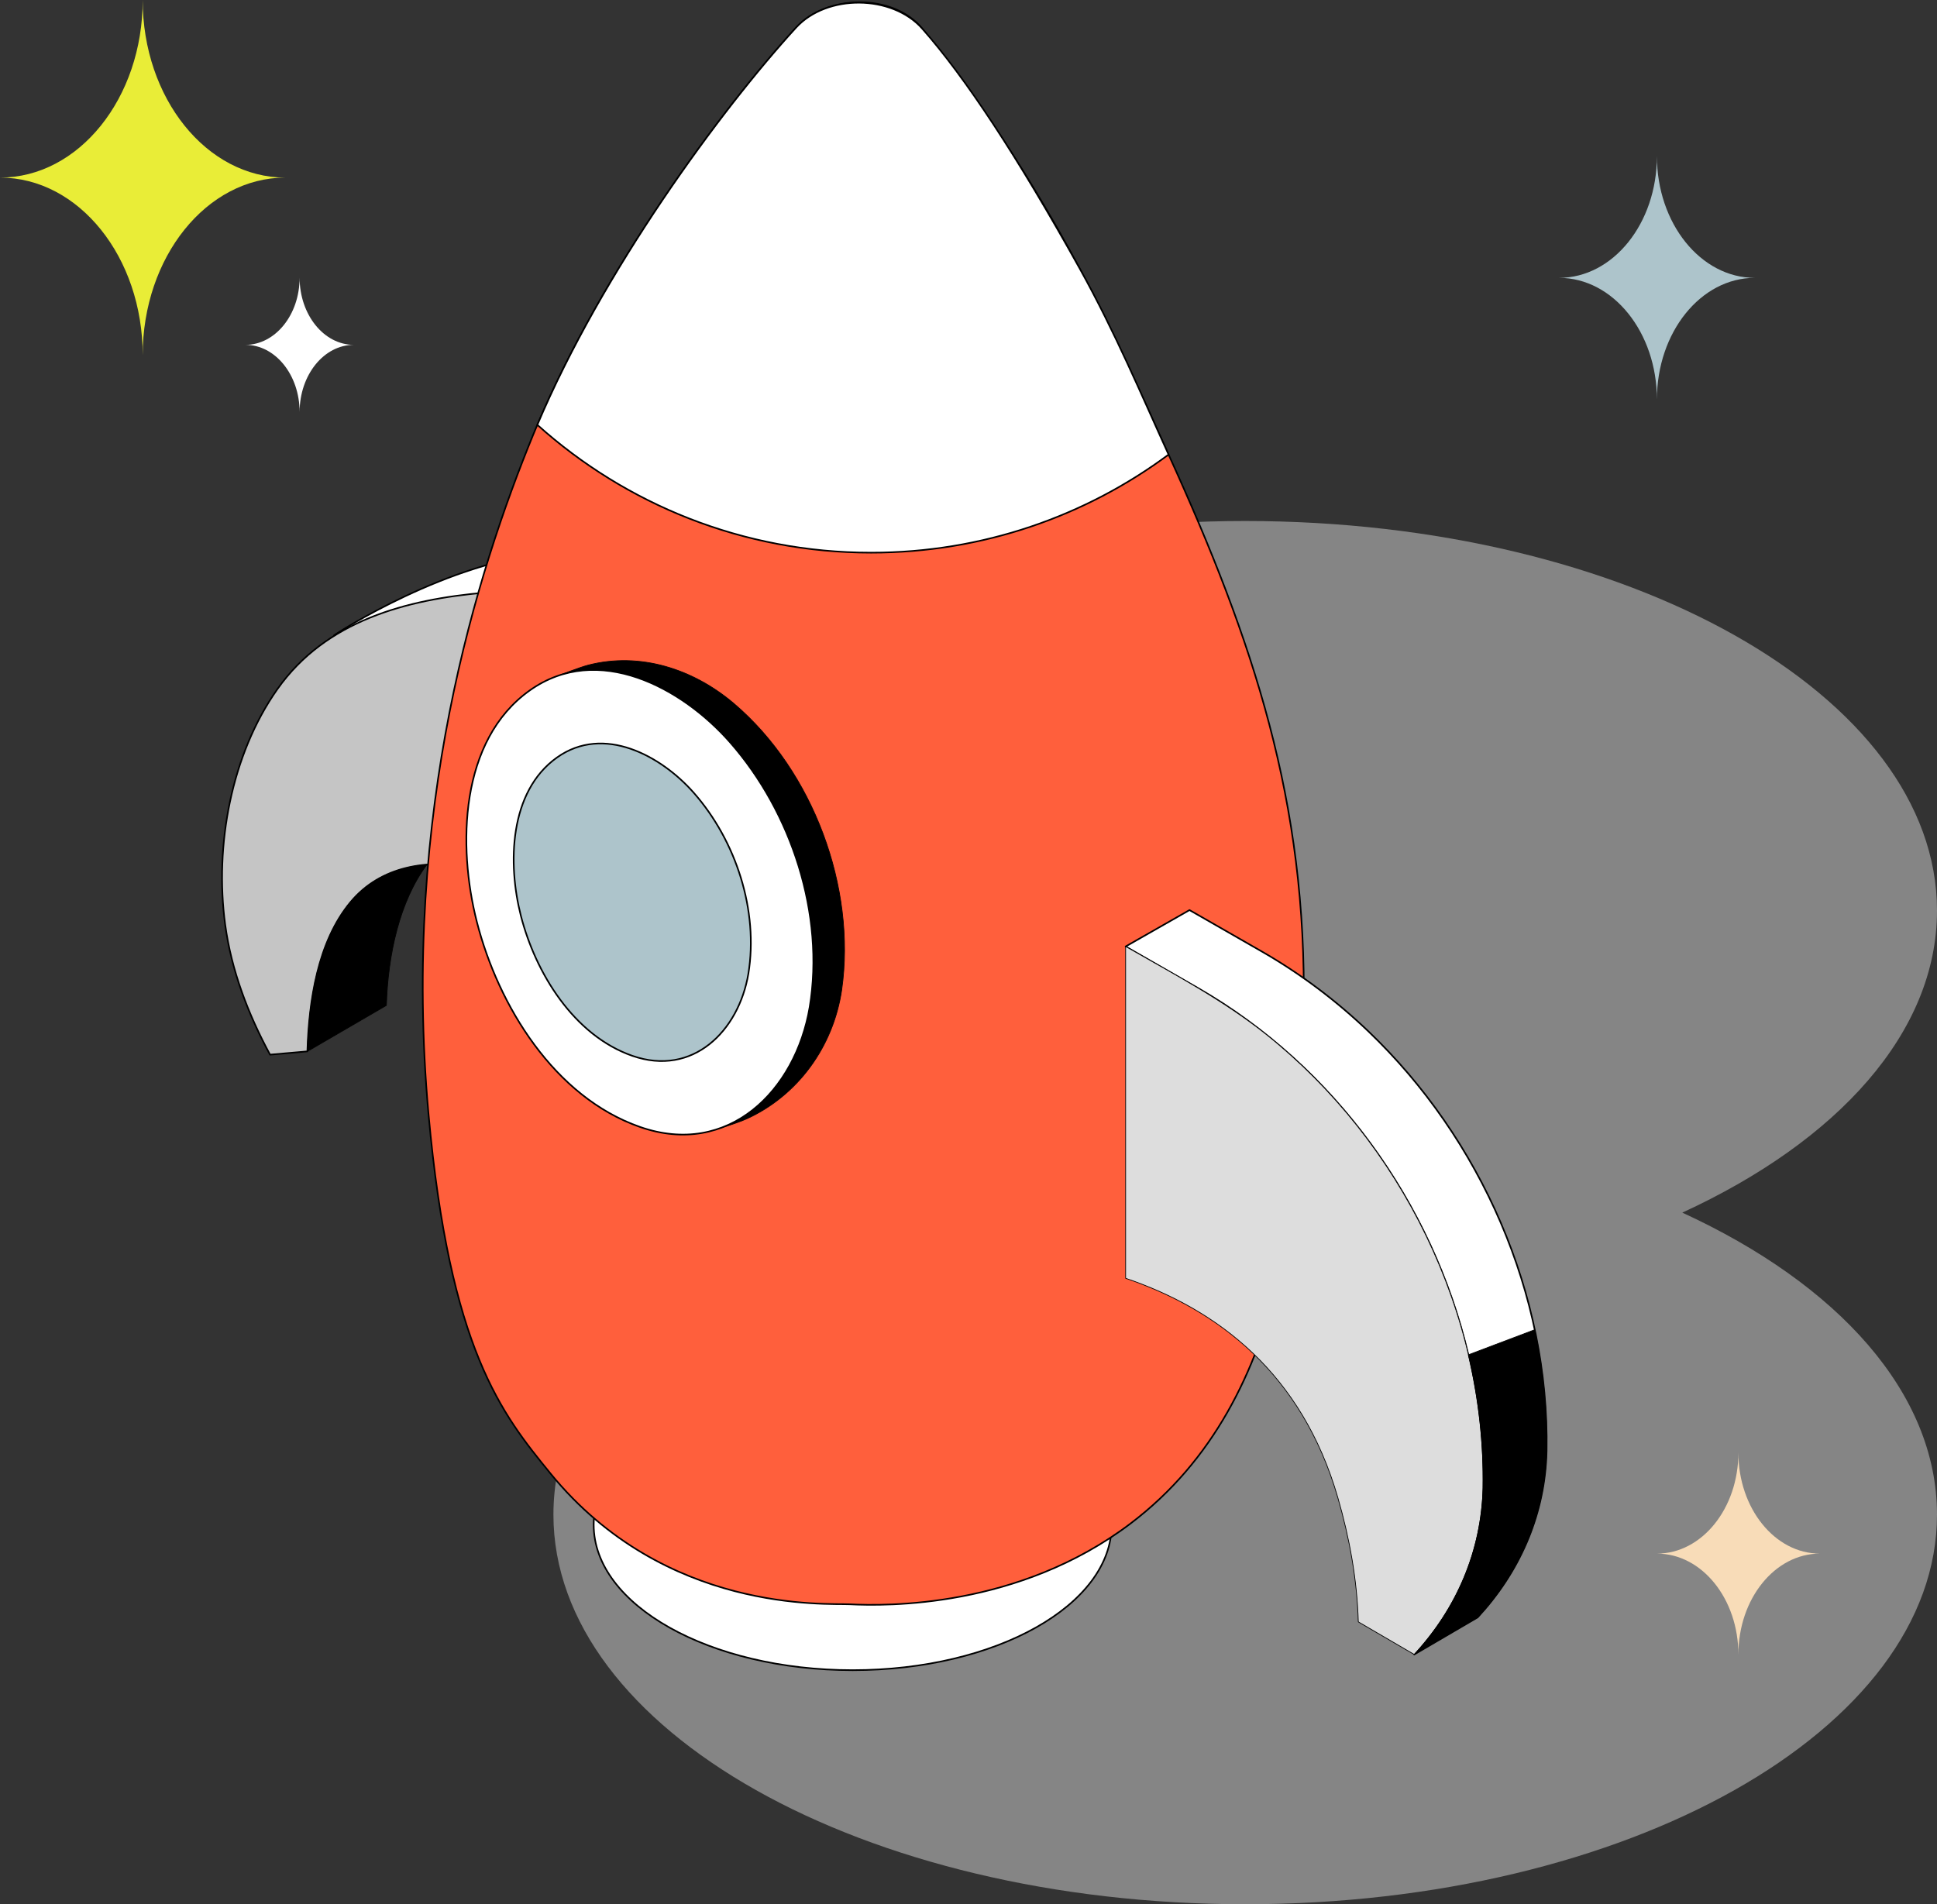 <svg width="4018" height="3951" viewBox="0 0 4018 3951" fill="none" xmlns="http://www.w3.org/2000/svg">
<rect x="0" y="0" width="4018" height="3951" fill="#333333" stroke="none"/>
<path d="M3489.67 2516C3812.12 2367.76 4018 2142.12 4018 1889.38C4018 1442.93 3375.53 1081 2583 1081C1790.47 1081 1148 1442.93 1148 1889.38C1148 2142.12 1353.88 2367.76 1676.33 2516C1353.88 2664.24 1148 2889.88 1148 3142.62C1148 3589.07 1790.47 3951 2583 3951C3375.53 3951 4018 3589.07 4018 3142.62C4018 2889.88 3812.12 2664.24 3489.67 2516Z" fill="white" fill-opacity="0.4"/>
<path d="M1143.37 1703.53L1145.05 1147.16L979.527 1242.26L978.66 1799.1L1143.37 1703.53Z" fill="white" stroke="black" stroke-width="1.504" stroke-miterlimit="10" stroke-linecap="round" stroke-linejoin="round"/>
<path d="M979.545 1242.26L1145.06 1147.14C932.578 1162.18 696.477 1314.75 692.703 1318.48C750.889 1301.69 915.024 1247.85 979.545 1242.26Z" fill="white" stroke="black" stroke-width="3.35" stroke-miterlimit="10" stroke-linecap="round" stroke-linejoin="round"/>
<path d="M978.66 1799.1L1006.85 1229.55C843.091 1243.73 675.927 1287.58 575.581 1429.62C479.438 1565.71 445.002 1754.78 467.097 1918.39C479.908 2013.24 514.787 2104.43 560.175 2188.24L637.624 2181.45C640.769 2077.89 658.593 1953.86 727.232 1871.57C790.002 1796.32 886.62 1782.52 978.66 1799.1Z" fill="#C5C5C5" stroke="black" stroke-width="3.35" stroke-miterlimit="10" stroke-linecap="round" stroke-linejoin="round"/>
<path d="M801.494 2086.05L637.605 2181.45C640.587 2078.12 658.616 1953.59 727.236 1871.57C768.931 1821.77 825.393 1798.79 885.535 1793.89C828.933 1869.8 804.848 1980.07 801.494 2086.05Z" fill="black" stroke="black" stroke-width="1.504" stroke-miterlimit="10" stroke-linecap="round" stroke-linejoin="round"/>
<path d="M1768.74 3465.34C2065.44 3465.34 2305.97 3330.27 2305.97 3163.66C2305.97 2997.05 2065.44 2861.99 1768.74 2861.99C1472.04 2861.99 1231.51 2997.05 1231.51 3163.66C1231.51 3330.27 1472.04 3465.34 1768.74 3465.34Z" fill="white" stroke="black" stroke-width="3.35" stroke-miterlimit="10" stroke-linecap="round" stroke-linejoin="round"/>
<path d="M2704.18 2094.69C2698.68 2420.79 2690.67 2899.41 2344.87 3161.27C2112.87 3336.91 1837.87 3332.43 1762.45 3328.65C1715.73 3326.37 1379.94 3348.61 1141.98 3057.38C1040.84 2933.59 933.038 2799.59 888.921 2311.74C831.994 1682.71 989.961 1185.25 1106.1 901.813C1108.9 895.052 1111.69 888.245 1114.63 881.484C1249.45 563.075 1493.79 229.699 1651.16 57.415C1715.07 -12.524 1853.3 -14.002 1913.11 59.467C1994.36 159.284 2113.37 322.736 2239.54 556.916C2311.87 691.18 2368.44 821.192 2424.01 943.166C2600.3 1330.17 2711.41 1664.62 2704.18 2094.69Z" fill="#FF5F3C" stroke="black" stroke-width="3.35" stroke-miterlimit="10" stroke-linecap="round" stroke-linejoin="round"/>
<path d="M2424.02 943.171C2251.6 1071.07 2038.15 1146.69 1807.08 1146.69C1540.94 1146.69 1298.22 1046.4 1114.63 881.484C1249.45 563.075 1493.79 229.699 1651.16 57.415C1715.07 -12.524 1850.36 -11.498 1913.11 59.467C2001.86 159.946 2110.27 324.494 2239.54 556.916C2313.66 690.201 2368.44 821.197 2424.02 943.171Z" fill="white" stroke="black" stroke-width="3.35" stroke-miterlimit="10" stroke-linecap="round" stroke-linejoin="round"/>
<path d="M1746.02 2053.63C1728.65 2171.89 1655.07 2272.28 1550.68 2320.56C1521.5 2334.06 1463.02 2349.44 1463.02 2349.44C1463.02 2349.44 1139.57 2127.1 1079.05 1967.78C1018.38 1808.07 998.706 1585.51 1120.48 1447.62C1135.7 1430.38 1158.73 1401.72 1158.73 1401.72C1158.73 1401.72 1202.19 1384.63 1220.12 1380.01C1327.3 1352.38 1438.07 1387.54 1523.55 1460.68C1686.79 1600.35 1776.27 1841.22 1746.02 2053.63Z" fill="black" stroke="black" stroke-width="1.504" stroke-miterlimit="10" stroke-linecap="round" stroke-linejoin="round"/>
<path d="M1679.58 2089.53C1711.17 1897.2 1642.04 1685.57 1514.4 1540.23C1414.66 1426.65 1240.26 1332.14 1098.98 1432.45C953.01 1536.07 949.148 1756.08 989.096 1912.48C1033.59 2086.68 1149.73 2276.09 1327.47 2338.19C1510.75 2402.24 1650.08 2263.52 1679.58 2089.53Z" fill="white" stroke="black" stroke-width="3.35" stroke-miterlimit="10" stroke-linecap="round" stroke-linejoin="round"/>
<path d="M1552.31 2020.69C1573.9 1889.24 1526.66 1744.6 1439.42 1645.26C1371.24 1567.63 1252.05 1503.04 1155.48 1571.6C1055.71 1642.42 1053.08 1792.8 1080.38 1899.69C1110.79 2018.75 1190.17 2148.21 1311.65 2190.66C1436.92 2234.43 1532.15 2139.62 1552.31 2020.69Z" fill="#ADC4CB" stroke="black" stroke-width="3.35" stroke-miterlimit="10" stroke-linecap="round" stroke-linejoin="round"/>
<path d="M2949.05 3288.38L3065.03 3355.88L2933.59 3432.75L2817.61 3365.1M2949.05 3288.38L2817.61 3365.1M2949.05 3288.38C2946.63 3201.19 2930.99 3114.71 2906.84 3031.02C2832.49 2773.39 2677.68 2527.41 2468.41 2358.87L2336.37 2434.66C2407.15 2491.73 2470.48 2557.55 2526.81 2628.87C2689.94 2835.41 2810.13 3099.23 2817.61 3365.1" stroke="black" stroke-width="0.188" stroke-miterlimit="10"/>
<path d="M2467.42 1888.27L2468.41 2358.87L2336.37 2434.66L2334.95 1963.81L2467.42 1888.27Z" stroke="black" stroke-width="0.188" stroke-miterlimit="10"/>
<path d="M2837.99 2139.39C2771.63 2076.01 2697.96 2020.56 2618.43 1974.8L2467.42 1888.27L2334.95 1963.81L2485.95 2050.53C2767.26 2212.76 2971.48 2495.54 3045.85 2811.02C3067.14 2901.32 3077.8 2994.35 3076.34 3087.15C3073.19 3217.7 3022.02 3337.25 2933.59 3432.75L3065.03 3355.88C3150.37 3263.84 3201.81 3148.97 3207.72 3023.09L3208.17 3010.34C3213.97 2685.46 3071.95 2362.86 2837.99 2139.39Z" fill="white" stroke="black" stroke-width="3.35" stroke-miterlimit="10" stroke-linecap="round" stroke-linejoin="round"/>
<path d="M3076.34 3087.15C3082.31 2725.97 2906.81 2369.42 2625.4 2145.39C2535.71 2073.99 2434.01 2020.7 2334.95 1963.81V2652.21C2526.34 2717.21 2700.63 2849.69 2775.19 3107.58C2799.4 3191.31 2815.12 3277.84 2817.61 3365.1L2933.59 3432.75C3022.02 3337.26 3073.18 3217.7 3076.34 3087.15Z" fill="#DDDDDD" stroke="black" stroke-width="1.504" stroke-miterlimit="10" stroke-linecap="round" stroke-linejoin="round"/>
<path d="M3045.85 2811.02C3067.14 2901.33 3077.8 2994.36 3076.34 3087.16C3073.19 3217.7 3022.02 3337.26 2933.59 3432.75L3065.03 3355.89C3150.37 3263.84 3201.81 3148.97 3207.72 3023.09L3208.17 3010.34C3209.68 2925.81 3201.18 2841.43 3183.66 2758.91L3045.85 2811.02Z" fill="black" stroke="black" stroke-width="1.504" stroke-miterlimit="10" stroke-linecap="round" stroke-linejoin="round"/>
<path d="M0 368.5C163.476 368.5 296 203.517 296 0C296 203.517 428.524 368.5 592 368.5C428.524 368.5 296 533.483 296 737C296 533.483 163.476 368.5 0 368.5Z" fill="#E9ED37"/>
<path d="M3234 576.5C3346.11 576.5 3437 463.452 3437 324C3437 463.452 3527.89 576.5 3640 576.5C3527.89 576.5 3437 689.548 3437 829C3437 689.548 3346.11 576.5 3234 576.5Z" fill="#ADC4CB"/>
<path d="M509 715.5C571.132 715.5 621.5 653.044 621.5 576C621.5 653.044 671.868 715.5 734 715.5C671.868 715.5 621.5 777.956 621.5 855C621.5 777.956 571.132 715.5 509 715.5Z" fill="white"/>
<path d="M3437 3223.5C3530.34 3223.5 3606 3129.7 3606 3014C3606 3129.7 3681.66 3223.5 3775 3223.5C3681.66 3223.5 3606 3317.3 3606 3433C3606 3317.3 3530.34 3223.5 3437 3223.5Z" fill="#F8DCB8"/>
</svg>
